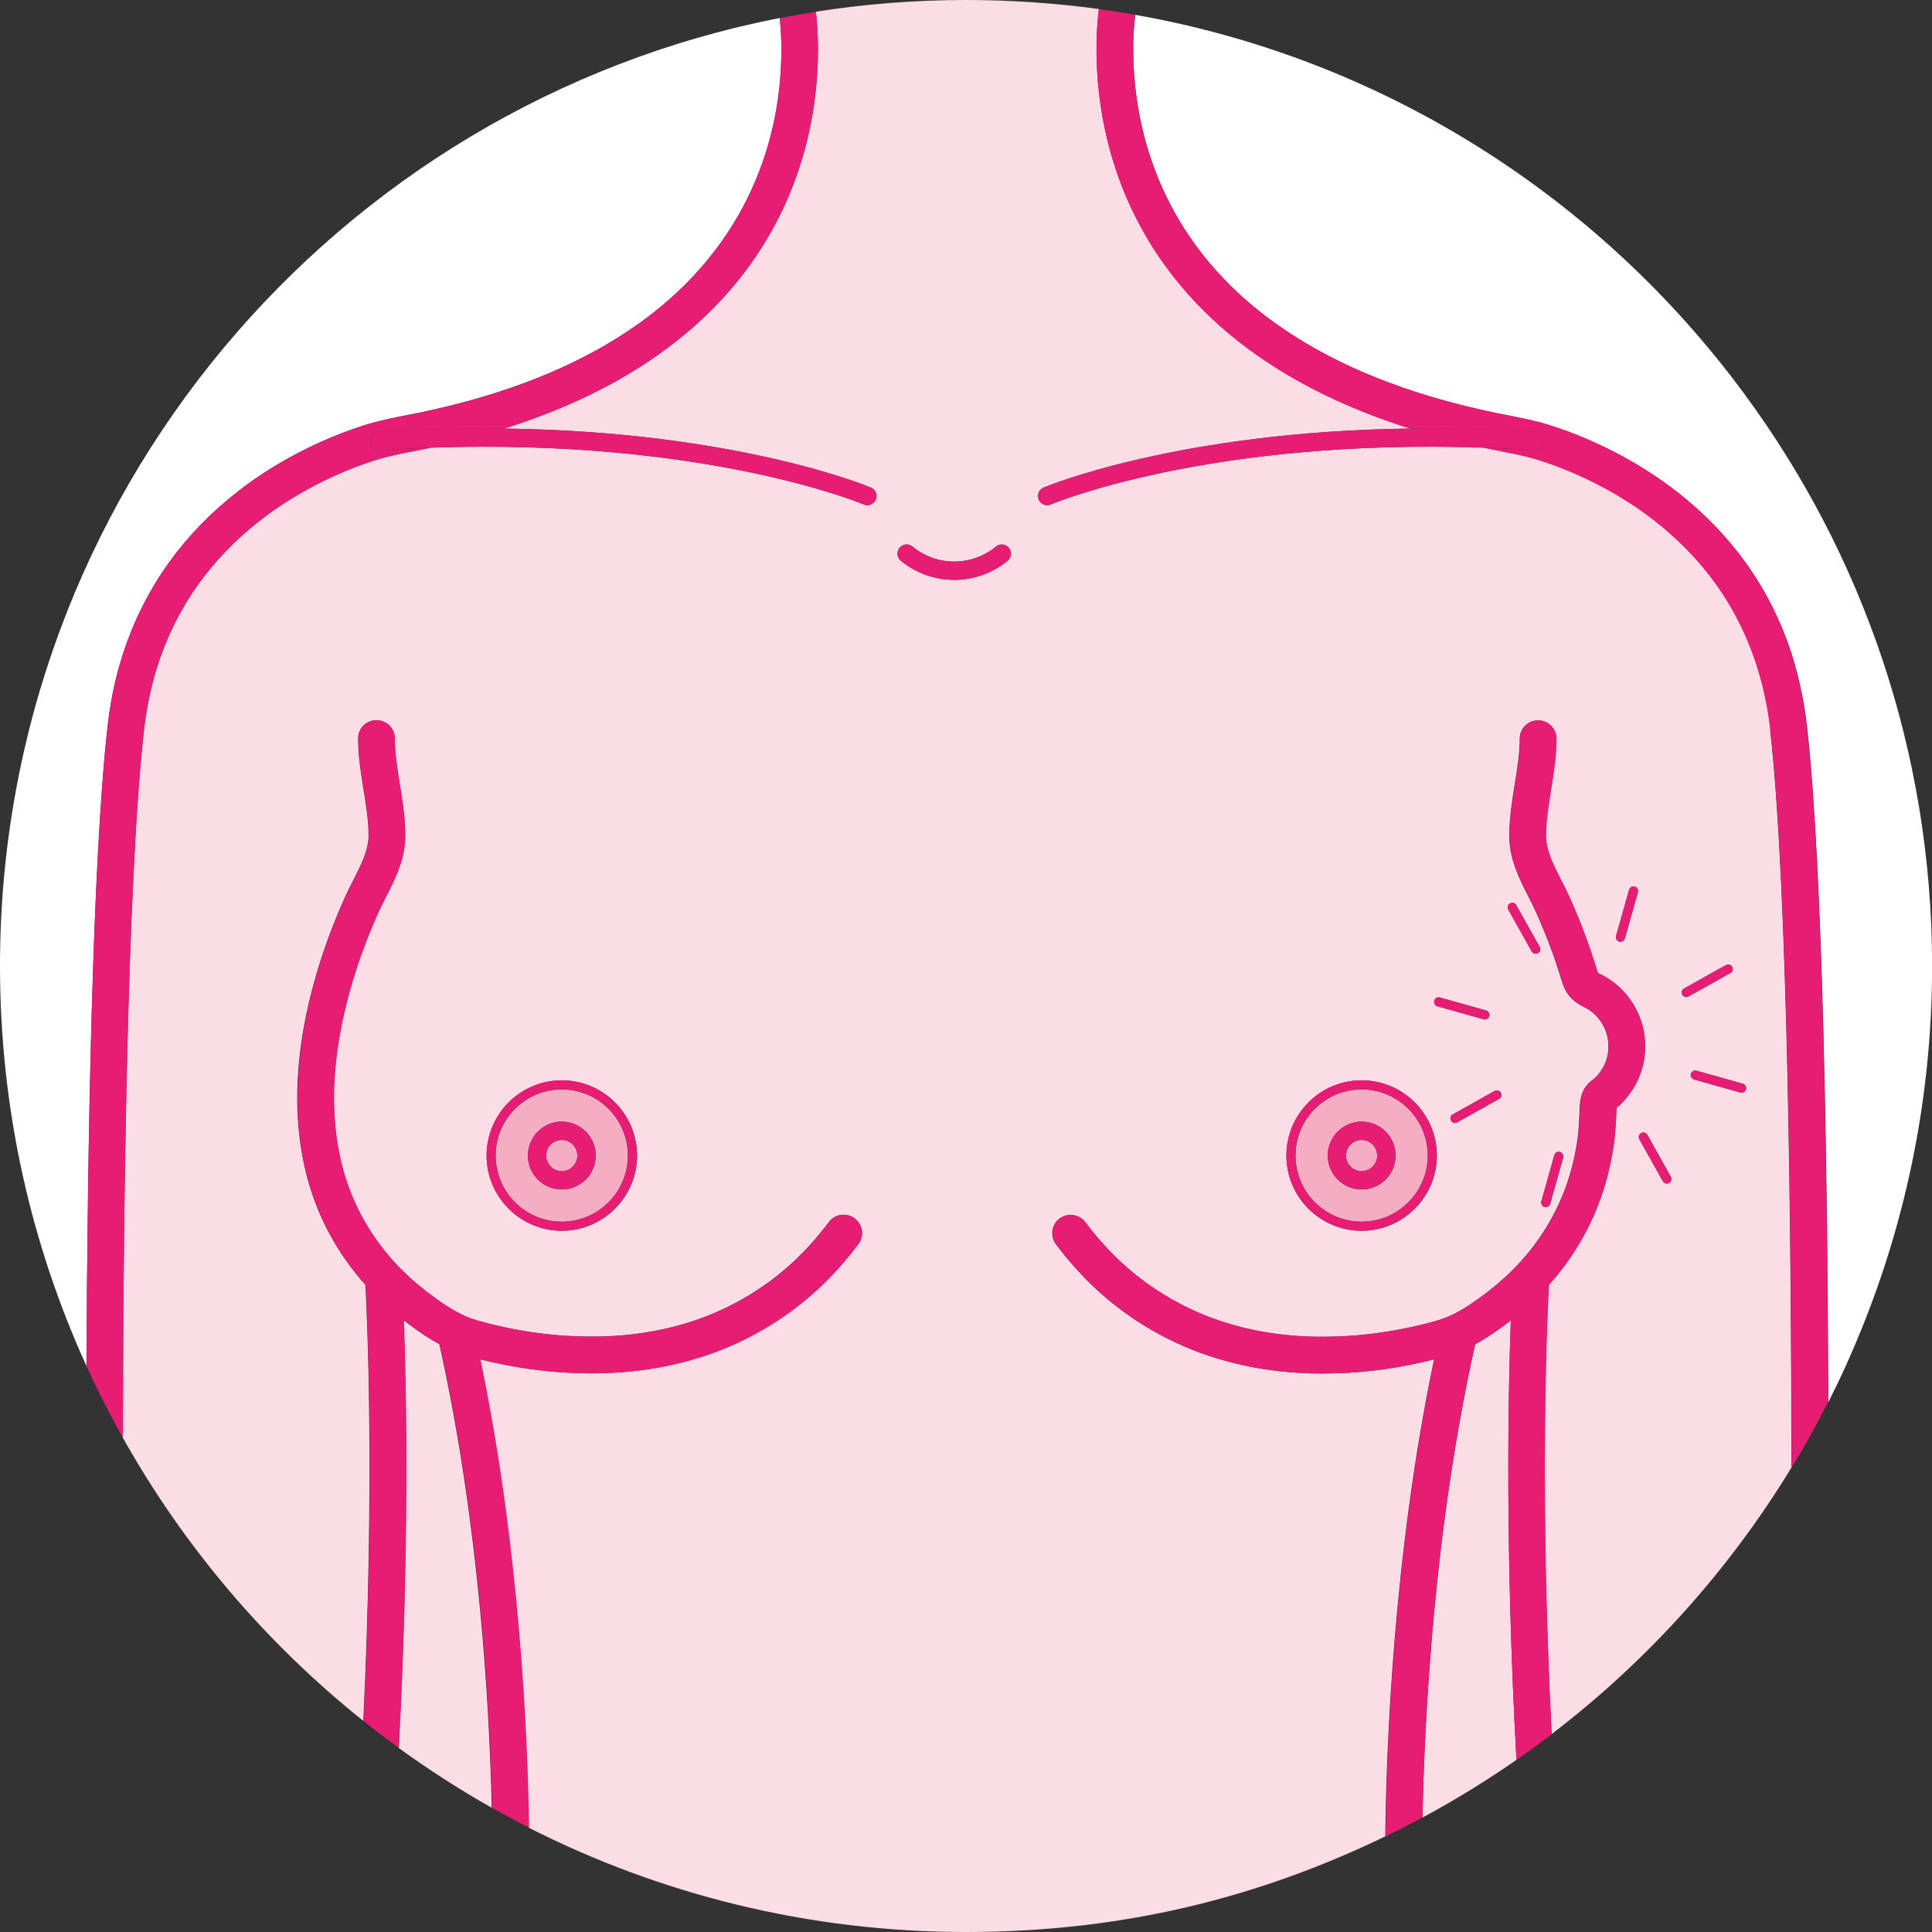 <?xml version="1.0" encoding="UTF-8"?><svg id="uuid-23af5eed-168a-4568-95dc-4b8591c02c2c" xmlns="http://www.w3.org/2000/svg" viewBox="0 0 201.88 201.88"><rect x="0" y="0" width="201.88" height="201.88" fill="#333333" stroke="none"/><path d="M12.48,69.54c1.11-3.91,2.85-7.53,5.17-10.76,1.97-2.74,4.38-5.22,7.15-7.39,2.22-1.74,4.69-3.27,7.34-4.57,1.92-.94,3.89-1.74,5.86-2.37,1.52-.49,3.03-.78,4.49-1.07,.42-.08,.85-.17,1.27-.25,.97-.2,1.93-.42,2.89-.65,1.85-.45,3.66-.96,5.38-1.51,3.8-1.22,7.3-2.72,10.41-4.45,2.83-1.57,5.4-3.37,7.62-5.35,2.01-1.78,3.79-3.76,5.29-5.87,1.34-1.88,2.49-3.9,3.41-6.01,.81-1.85,1.46-3.8,1.93-5.8,.4-1.68,.68-3.44,.83-5.21,.12-1.42,.16-2.83,.11-4.2-.02-.76-.08-1.5-.15-2.2C35.04,10.96,0,51.86,0,100.94,0,115.85,3.23,130,9.03,142.73c.11-23.04,.6-52.53,2.21-66.86,.25-2.19,.66-4.32,1.23-6.33Z" style="fill:#fff;"/><path d="M118.62,1.55c-.09,.8-.16,1.65-.19,2.54-.04,1.38,0,2.79,.12,4.2,.15,1.76,.43,3.51,.83,5.21,.47,1.99,1.12,3.94,1.93,5.81,.92,2.11,2.07,4.14,3.41,6.01,1.5,2.11,3.28,4.08,5.29,5.87,2.22,1.97,4.78,3.77,7.62,5.35,3.1,1.73,6.6,3.22,10.41,4.45,1.71,.55,3.52,1.06,5.38,1.51,.95,.23,1.92,.45,2.88,.65,.43,.09,.85,.17,1.27,.25,1.46,.29,2.97,.58,4.49,1.07,1.97,.63,3.94,1.43,5.86,2.37,2.65,1.3,5.12,2.84,7.34,4.57,2.77,2.16,5.17,4.65,7.15,7.38,2.32,3.23,4.06,6.85,5.17,10.76,.57,2.02,.99,4.15,1.24,6.33,1.7,15.12,2.15,47.14,2.23,70.63,.62-1.23,1.23-2.48,1.8-3.74,.08-.19,.17-.37,.25-.56,.49-1.09,.95-2.18,1.4-3.29,4.76-11.72,7.39-24.54,7.39-37.97,0-22.38-7.28-43.05-19.61-59.78C167.22,20.71,144.64,6.14,118.62,1.55Z" style="fill:#fff;"/><path d="M45.92,140.47c-.99-.53-1.89-1.15-2.74-1.76-.34-.24-.67-.49-1-.75,.27,7.5,.59,23.69-.53,44.68,3.11,2.26,6.36,4.35,9.73,6.26-.23-10.35-1.27-29.58-5.47-48.43Z" style="fill:#fbdde6;"/><path d="M185.01,76.3c-.22-1.97-.6-3.89-1.12-5.71-.99-3.48-2.54-6.71-4.59-9.58-1.76-2.44-3.91-4.66-6.39-6.6-2.01-1.57-4.25-2.97-6.67-4.15-1.75-.86-3.55-1.58-5.34-2.16-1.31-.42-2.65-.68-4.06-.96-.43-.09-.87-.17-1.31-.26-.15-.03-.3-.07-.46-.1-28.75-1.01-45.1,5.86-45.27,5.93-.12,.05-.25,.08-.38,.08-.37,0-.72-.22-.88-.58-.21-.49,.01-1.05,.5-1.26,.16-.07,13.94-5.86,38.35-6.17-.17-.05-.36-.1-.53-.16-4.04-1.3-7.78-2.9-11.1-4.75-3.08-1.71-5.88-3.68-8.31-5.84-2.22-1.98-4.19-4.16-5.86-6.5-1.49-2.09-2.77-4.35-3.8-6.71-.9-2.07-1.62-4.25-2.14-6.46-.44-1.87-.75-3.81-.92-5.76-.13-1.55-.17-3.12-.13-4.65,.03-1.05,.11-2.06,.23-3.01C110.29,.33,105.65,0,100.94,0,95.6,0,90.36,.42,85.25,1.22c.1,.88,.17,1.8,.2,2.75,.05,1.51,0,3.08-.13,4.64-.17,1.96-.48,3.9-.92,5.77-.53,2.22-1.25,4.39-2.14,6.45-1.03,2.36-2.31,4.61-3.8,6.71-1.67,2.34-3.64,4.53-5.87,6.5-2.44,2.16-5.23,4.13-8.31,5.84-3.32,1.85-7.06,3.44-11.1,4.74-.17,.05-.35,.1-.53,.16,24.41,.31,38.19,6.1,38.35,6.17,.49,.21,.71,.77,.5,1.26-.16,.36-.51,.58-.88,.58-.13,0-.25-.02-.38-.08-.17-.07-16.52-6.93-45.27-5.93-.15,.03-.3,.07-.46,.1-.44,.09-.87,.18-1.31,.26-1.41,.28-2.75,.54-4.06,.96-1.79,.57-3.59,1.3-5.34,2.16-2.41,1.18-4.66,2.58-6.67,4.15-2.48,1.94-4.63,4.16-6.39,6.6-2.06,2.87-3.6,6.09-4.59,9.57-.51,1.81-.89,3.74-1.11,5.71-1.78,15.78-2.17,50.31-2.21,73.93,6.4,11.42,14.96,21.47,25.13,29.6,1.19-24.66,.41-42.11,.22-45.56-2.54-2.84-4.48-6.17-5.64-9.73-1.15-3.54-1.64-7.44-1.44-11.61,.16-3.39,.78-6.99,1.83-10.68,.79-2.79,1.83-5.63,3.08-8.42,.28-.62,.59-1.23,.9-1.84,.82-1.61,1.6-3.13,1.6-4.67s-.25-3.11-.52-4.77c-.28-1.74-.57-3.53-.57-5.38,0-1.06,.86-1.91,1.91-1.91s1.91,.86,1.91,1.91c0,1.54,.25,3.11,.52,4.77,.28,1.74,.57,3.53,.57,5.38,0,2.46-1.07,4.56-2.02,6.41-.28,.55-.56,1.1-.81,1.66-1.17,2.63-2.14,5.29-2.89,7.9-.97,3.41-1.54,6.72-1.69,9.82-.18,3.7,.25,7.15,1.26,10.24,1.15,3.51,3.17,6.77,5.86,9.42,1.01,1,2.14,1.95,3.37,2.83,1.51,1.09,2.83,1.91,4.35,2.35,.91,.27,1.87,.51,2.85,.72,2.96,.65,5.94,.98,8.86,1,3.94,.04,7.65-.52,11.03-1.65,4.08-1.36,7.87-3.67,10.95-6.69,1.12-1.1,2.19-2.33,3.17-3.63,.63-.85,1.83-1.02,2.68-.38,.85,.63,1.02,1.83,.38,2.68-1.1,1.46-2.29,2.83-3.55,4.07-3.5,3.43-7.79,6.05-12.43,7.59-3.78,1.26-7.92,1.89-12.27,1.85-3.19-.02-6.43-.39-9.65-1.09-.55-.12-1.1-.25-1.64-.38,4.13,19.76,4.95,39.49,5.09,48.94,13.72,6.97,29.24,10.91,45.68,10.91s30.58-3.59,43.84-9.99c.1-9.05,.83-29.44,5.1-49.85-.54,.14-1.09,.27-1.64,.39-3.21,.7-6.45,1.07-9.64,1.09-4.36,.05-8.48-.59-12.27-1.85-4.63-1.54-8.93-4.17-12.42-7.59-1.26-1.24-2.46-2.61-3.55-4.07-.63-.85-.46-2.05,.38-2.68,.84-.63,2.05-.46,2.68,.38,.98,1.31,2.05,2.53,3.17,3.63,3.08,3.02,6.87,5.33,10.95,6.69,3.38,1.13,7.11,1.7,11.03,1.65,2.92-.02,5.91-.36,8.86-1,.98-.21,1.94-.45,2.86-.72,1.52-.45,2.84-1.26,4.35-2.35,1.23-.88,2.36-1.84,3.37-2.83,2.69-2.66,4.71-5.92,5.86-9.42,.47-1.44,.82-2.99,1.03-4.58,.07-.52,.1-1.07,.13-1.66l.04-.71c0-.09,0-.19,.01-.3,.02-.76,.05-1.91,.83-2.8,.21-.24,.43-.39,.56-.48,.17-.14,.32-.29,.47-.45,.29-.33,.54-.7,.73-1.1,.38-.8,.51-1.69,.39-2.57-.14-1.01-.62-1.96-1.35-2.67-.36-.35-.77-.63-1.21-.84-1.19-.57-1.88-1.38-2.26-2.64-.11-.36-.22-.71-.33-1.06-.22-.7-.46-1.39-.71-2.08-.49-1.34-1.04-2.69-1.63-4.02-.25-.56-.53-1.11-.81-1.66-.95-1.85-2.02-3.96-2.02-6.41,0-1.84,.29-3.64,.57-5.38,.27-1.66,.52-3.23,.52-4.77,0-1.06,.86-1.91,1.91-1.91s1.91,.86,1.91,1.91c0,1.84-.29,3.64-.57,5.38-.27,1.66-.52,3.23-.52,4.77s.78,3.06,1.6,4.67c.31,.61,.62,1.22,.9,1.84,.63,1.41,1.22,2.85,1.74,4.28,.27,.74,.52,1.48,.76,2.22,.12,.38,.24,.75,.35,1.12,.04,.13,.07,.18,.07,.19,0,0,0,0,0,0h0s.05,.04,.16,.09c.82,.39,1.57,.91,2.23,1.55,1.35,1.3,2.23,3.04,2.48,4.9,.22,1.62-.03,3.25-.72,4.72-.34,.73-.79,1.4-1.33,2.01-.27,.3-.56,.59-.87,.85-.01,.15-.02,.32-.02,.45,0,.16,0,.31-.02,.44l-.04,.66c-.03,.63-.07,1.28-.16,1.95-.25,1.83-.65,3.6-1.19,5.27-1.16,3.56-3.1,6.89-5.64,9.73-.19,3.52-1,21.56,.29,46.94,9.99-7.63,18.51-17.07,25.07-27.85-.02-23.59-.36-60.56-2.22-77.06Zm-126.3,52.31c-4.34,0-7.86-3.53-7.86-7.86s3.53-7.86,7.86-7.86,7.86,3.53,7.86,7.86-3.53,7.86-7.86,7.86ZM105.29,58.59c-1.56,1.29-3.54,2-5.58,2s-4.01-.71-5.58-2c-.41-.34-.47-.94-.13-1.35,.34-.41,.94-.47,1.35-.13,1.22,1.01,2.77,1.57,4.36,1.57s3.14-.56,4.36-1.57c.41-.34,1.01-.28,1.35,.13,.34,.41,.28,1.01-.13,1.35Zm36.99,70.02c-4.34,0-7.86-3.53-7.86-7.86s3.53-7.86,7.86-7.86,7.86,3.53,7.86,7.86-3.53,7.86-7.86,7.86Zm7.92-23.46c-.25-.07-.4-.34-.33-.59,.07-.25,.33-.4,.59-.33l4.83,1.36c.25,.07,.4,.34,.33,.59-.06,.21-.25,.35-.46,.35-.04,0-.09,0-.13-.02l-4.83-1.36Zm6.44,9.68l-4.37,2.45c-.07,.04-.15,.06-.23,.06-.17,0-.33-.09-.42-.24-.13-.23-.05-.52,.18-.65l4.37-2.45c.23-.13,.52-.05,.65,.18,.13,.23,.05,.52-.18,.65Zm4.42,10.7l1.36-4.83c.07-.25,.33-.4,.59-.33,.25,.07,.4,.34,.33,.59l-1.36,4.83c-.06,.21-.25,.35-.46,.35-.04,0-.09,0-.13-.02-.25-.07-.4-.34-.33-.59Zm-3.27-31.13c.23-.13,.52-.05,.65,.18l2.45,4.37c.13,.23,.05,.52-.18,.65-.07,.04-.15,.06-.23,.06-.17,0-.33-.09-.42-.24l-2.45-4.37c-.13-.23-.05-.52,.18-.65Zm13.36-1.17l-1.36,4.83c-.06,.21-.25,.35-.46,.35-.04,0-.09,0-.13-.02-.25-.07-.4-.34-.33-.59l1.36-4.83c.07-.25,.33-.4,.59-.33,.25,.07,.4,.34,.33,.59Zm11.29,20.6c-.06,.21-.25,.35-.46,.35-.04,0-.09,0-.13-.02l-4.83-1.36c-.25-.07-.4-.34-.33-.59,.07-.25,.34-.4,.59-.33l4.83,1.36c.25,.07,.4,.34,.33,.59Zm-6.47-10.54l4.38-2.45c.23-.13,.52-.05,.65,.18,.13,.23,.05,.52-.18,.65l-4.38,2.45c-.07,.04-.15,.06-.23,.06-.17,0-.33-.09-.42-.24-.13-.23-.05-.52,.18-.65Zm-4.48,15.11c.23-.13,.52-.05,.65,.18l2.45,4.38c.13,.23,.05,.52-.18,.65-.07,.04-.15,.06-.23,.06-.17,0-.33-.09-.42-.25l-2.45-4.38c-.13-.23-.05-.52,.18-.65Z" style="fill:#fbdde6;"/><path d="M157.87,137.97c-.33,.25-.66,.5-.99,.74-.85,.61-1.75,1.22-2.74,1.76-4.35,19.49-5.31,39.38-5.5,49.45,3.39-1.82,6.67-3.84,9.82-6.03-1.19-21.59-.87-38.28-.59-45.93Z" style="fill:#fbdde6;"/><path d="M50.17,142.04c.54,.14,1.08,.27,1.64,.38,3.21,.7,6.46,1.07,9.65,1.09,4.35,.04,8.49-.59,12.27-1.85,4.63-1.54,8.93-4.17,12.43-7.59,1.26-1.24,2.45-2.61,3.55-4.07,.63-.85,.46-2.05-.38-2.68-.85-.63-2.05-.46-2.68,.38-.98,1.31-2.05,2.53-3.17,3.63-3.08,3.02-6.87,5.33-10.95,6.69-3.38,1.13-7.09,1.69-11.03,1.65-2.92-.02-5.9-.36-8.86-1-.98-.21-1.94-.45-2.85-.72-1.52-.45-2.84-1.26-4.35-2.35-1.23-.89-2.36-1.84-3.37-2.83-2.68-2.66-4.71-5.92-5.86-9.42-1.01-3.09-1.43-6.54-1.26-10.24,.15-3.1,.72-6.41,1.69-9.82,.74-2.62,1.72-5.28,2.89-7.9,.25-.56,.53-1.11,.81-1.66,.95-1.85,2.02-3.95,2.02-6.41,0-1.84-.29-3.64-.57-5.38-.27-1.66-.52-3.23-.52-4.77,0-1.06-.86-1.91-1.91-1.91s-1.91,.86-1.91,1.91c0,1.84,.29,3.64,.57,5.38,.27,1.66,.52,3.23,.52,4.77s-.78,3.06-1.6,4.67c-.31,.61-.62,1.22-.9,1.84-1.25,2.79-2.28,5.62-3.08,8.42-1.05,3.7-1.66,7.29-1.83,10.68-.2,4.17,.29,8.08,1.44,11.61,1.16,3.56,3.1,6.89,5.64,9.73,.18,3.45,.97,20.9-.22,45.56,1.21,.97,2.44,1.9,3.69,2.81,1.11-20.99,.8-37.18,.53-44.68,.33,.25,.66,.5,1,.75,.85,.61,1.75,1.22,2.74,1.76,4.2,18.85,5.24,38.08,5.47,48.43,1.27,.72,2.56,1.41,3.87,2.08-.14-9.45-.96-29.18-5.09-48.94Z" style="fill:#e71d73;"/><path d="M15.05,76.3c.22-1.98,.6-3.9,1.11-5.71,.99-3.48,2.54-6.71,4.59-9.57,1.76-2.44,3.91-4.66,6.39-6.6,2.02-1.57,4.26-2.97,6.67-4.15,1.75-.86,3.55-1.58,5.34-2.16,1.31-.42,2.64-.68,4.06-.96,.43-.09,.87-.17,1.31-.26,.15-.03,.3-.07,.46-.1-1.71,.06-3.46,.14-5.26,.26-.54,.03-.98-.37-1.02-.89-.03-.53,.36-.98,.89-1.02,4.65-.31,9-.4,13.07-.35,.17-.05,.35-.1,.53-.16,4.04-1.3,7.77-2.9,11.1-4.74,3.08-1.71,5.87-3.67,8.31-5.84,2.22-1.97,4.19-4.16,5.87-6.5,1.49-2.09,2.77-4.35,3.8-6.71,.9-2.06,1.62-4.23,2.14-6.45,.44-1.87,.75-3.8,.92-5.77,.13-1.57,.18-3.13,.13-4.64-.03-.95-.1-1.87-.2-2.75-1.27,.2-2.53,.42-3.78,.67,0,0,0,0,0,0,.07,.71,.13,1.44,.15,2.2,.04,1.37,0,2.78-.11,4.2-.15,1.77-.43,3.53-.83,5.21-.47,2-1.12,3.95-1.93,5.8-.92,2.11-2.07,4.14-3.41,6.01-1.51,2.11-3.29,4.08-5.29,5.87-2.23,1.98-4.79,3.78-7.62,5.35-3.1,1.73-6.61,3.22-10.41,4.45-1.71,.55-3.52,1.06-5.38,1.51-.96,.23-1.92,.45-2.89,.65-.43,.09-.85,.17-1.27,.25-1.46,.29-2.97,.58-4.49,1.07-1.97,.63-3.94,1.43-5.86,2.37-2.65,1.3-5.12,2.83-7.34,4.57-2.77,2.16-5.17,4.65-7.15,7.39-2.32,3.23-4.06,6.85-5.17,10.76-.57,2.02-.99,4.15-1.23,6.33-1.61,14.33-2.1,43.82-2.21,66.86h0c1.16,2.56,2.44,5.05,3.8,7.49,.04-23.62,.44-58.14,2.21-73.93Z" style="fill:#e71d73;"/><path d="M39.6,45.13c-.53,.04-.93,.49-.89,1.02,.04,.53,.48,.92,1.02,.89,1.8-.12,3.55-.2,5.26-.26,28.75-1,45.1,5.86,45.27,5.93,.12,.05,.25,.08,.38,.08,.37,0,.72-.22,.88-.58,.21-.49-.01-1.05-.5-1.26-.16-.07-13.94-5.87-38.35-6.17-4.07-.05-8.42,.05-13.07,.35Z" style="fill:#e71d73;"/><path d="M187.57,69.54c-1.11-3.91-2.85-7.53-5.17-10.76-1.97-2.74-4.38-5.22-7.15-7.38-2.22-1.73-4.69-3.27-7.34-4.57-1.92-.94-3.89-1.74-5.86-2.37-1.52-.49-3.03-.78-4.49-1.07-.42-.08-.84-.17-1.27-.25-.97-.2-1.93-.42-2.88-.65-1.86-.45-3.67-.96-5.38-1.51-3.81-1.23-7.31-2.72-10.41-4.45-2.84-1.58-5.4-3.38-7.62-5.35-2.01-1.79-3.79-3.76-5.29-5.87-1.34-1.88-2.49-3.9-3.41-6.01-.81-1.86-1.46-3.81-1.93-5.81-.4-1.69-.68-3.44-.83-5.21-.12-1.41-.16-2.82-.12-4.2,.03-.89,.1-1.74,.19-2.54,0,0,0,0,0,0-1.25-.22-2.52-.41-3.79-.59-.11,.95-.19,1.96-.23,3.01-.05,1.53,0,3.09,.13,4.65,.17,1.95,.48,3.89,.92,5.76,.52,2.21,1.24,4.38,2.14,6.46,1.03,2.36,2.31,4.62,3.8,6.71,1.67,2.34,3.64,4.53,5.86,6.5,2.43,2.16,5.22,4.12,8.31,5.84,3.32,1.85,7.05,3.44,11.1,4.75,.17,.06,.36,.1,.53,.16,4.07-.05,8.42,.05,13.06,.35,.53,.04,.93,.49,.89,1.02-.04,.53-.49,.92-1.02,.89-1.8-.12-3.55-.2-5.26-.26,.15,.03,.3,.07,.46,.1,.44,.09,.87,.18,1.31,.26,1.41,.28,2.75,.54,4.06,.96,1.79,.57,3.59,1.3,5.34,2.16,2.42,1.18,4.66,2.58,6.67,4.15,2.48,1.94,4.64,4.16,6.39,6.6,2.06,2.87,3.6,6.09,4.59,9.58,.52,1.82,.89,3.75,1.12,5.71,1.86,16.49,2.2,53.47,2.22,77.06,1.36-2.23,2.63-4.52,3.81-6.86h0c-.08-23.49-.52-55.51-2.23-70.63-.25-2.18-.66-4.31-1.24-6.33Z" style="fill:#e71d73;"/><path d="M161.86,134.27c2.54-2.84,4.48-6.17,5.64-9.73,.54-1.66,.94-3.44,1.19-5.27,.09-.67,.12-1.32,.16-1.95l.04-.66c0-.13,.01-.28,.02-.44,0-.12,0-.3,.02-.45,.31-.26,.6-.54,.87-.85,.54-.61,.98-1.28,1.33-2.01,.69-1.47,.94-3.1,.72-4.72-.26-1.86-1.14-3.6-2.48-4.9-.66-.64-1.41-1.16-2.23-1.55-.11-.05-.15-.08-.16-.09,0,0,0,0,0,0,0-.01-.04-.07-.07-.19-.11-.38-.23-.75-.35-1.12-.24-.75-.49-1.49-.76-2.22-.52-1.43-1.1-2.87-1.74-4.28-.27-.61-.58-1.22-.9-1.84-.82-1.61-1.6-3.14-1.6-4.67s.25-3.11,.52-4.77c.28-1.74,.57-3.53,.57-5.38,0-1.06-.86-1.91-1.91-1.91s-1.91,.86-1.91,1.91c0,1.54-.25,3.11-.52,4.77-.28,1.74-.57,3.53-.57,5.38,0,2.46,1.07,4.56,2.02,6.41,.28,.55,.56,1.1,.81,1.66,.6,1.33,1.15,2.69,1.63,4.02,.25,.69,.49,1.39,.71,2.08,.11,.35,.22,.7,.33,1.06,.38,1.26,1.08,2.07,2.26,2.64,.45,.21,.86,.5,1.21,.84,.73,.71,1.21,1.66,1.35,2.67,.12,.88-.02,1.77-.39,2.57-.19,.4-.43,.77-.73,1.1-.15,.16-.3,.32-.47,.45-.13,.09-.35,.24-.56,.48-.78,.88-.81,2.04-.83,2.8,0,.11,0,.2-.01,.3l-.04,.71c-.03,.58-.06,1.13-.13,1.66-.21,1.6-.56,3.14-1.03,4.58-1.15,3.51-3.17,6.77-5.86,9.42-1.01,1-2.14,1.95-3.37,2.83-1.51,1.09-2.83,1.9-4.35,2.35-.92,.27-1.88,.51-2.86,.72-2.95,.64-5.94,.98-8.86,1-3.92,.05-7.65-.52-11.03-1.65-4.08-1.36-7.87-3.67-10.95-6.69-1.12-1.1-2.19-2.32-3.17-3.63-.63-.85-1.84-1.02-2.68-.38-.85,.63-1.02,1.83-.38,2.68,1.1,1.46,2.29,2.83,3.55,4.07,3.5,3.43,7.79,6.05,12.42,7.59,3.78,1.26,7.91,1.9,12.27,1.85,3.19-.02,6.43-.39,9.64-1.09,.55-.12,1.1-.25,1.64-.39-4.27,20.41-5,40.8-5.1,49.85,1.3-.63,2.59-1.29,3.86-1.97,.19-10.07,1.15-29.96,5.5-49.45,.99-.53,1.89-1.15,2.74-1.76,.34-.24,.67-.49,.99-.74-.28,7.64-.6,24.34,.59,45.93,1.25-.87,2.48-1.77,3.69-2.69-1.29-25.37-.48-43.42-.29-46.94Z" style="fill:#e71d73;"/><path d="M108.54,52.21c.16,.36,.51,.58,.88,.58,.13,0,.25-.02,.38-.08,.17-.07,16.51-6.94,45.27-5.93,1.71,.06,3.46,.14,5.26,.26,.53,.03,.98-.37,1.02-.89,.03-.53-.36-.98-.89-1.02-4.64-.31-8.99-.4-13.06-.35-24.41,.31-38.19,6.1-38.35,6.17-.49,.21-.71,.77-.5,1.26Z" style="fill:#e71d73;"/><path d="M104.07,57.12c-1.22,1.01-2.77,1.57-4.36,1.57s-3.13-.56-4.36-1.57c-.41-.34-1.01-.28-1.35,.13-.34,.41-.28,1.01,.13,1.35,1.56,1.29,3.54,2,5.58,2s4.01-.71,5.58-2c.41-.34,.46-.94,.13-1.35-.34-.41-.94-.46-1.35-.13Z" style="fill:#e71d73;"/><path d="M65.61,120.75c0-3.81-3.1-6.91-6.91-6.91s-6.91,3.1-6.91,6.91,3.1,6.91,6.91,6.91,6.91-3.1,6.91-6.91Zm-6.91,3.54c-1.95,0-3.54-1.59-3.54-3.54s1.59-3.55,3.54-3.55,3.55,1.59,3.55,3.55-1.59,3.54-3.55,3.54Z" style="fill:#f4adc2;"/><path d="M58.7,119.12c-.9,0-1.63,.73-1.63,1.63s.73,1.63,1.63,1.63,1.63-.73,1.63-1.63-.73-1.63-1.63-1.63Z" style="fill:#f4adc2;"/><path d="M58.7,112.88c-4.34,0-7.86,3.53-7.86,7.86s3.53,7.86,7.86,7.86,7.86-3.53,7.86-7.86-3.53-7.86-7.86-7.86Zm-6.91,7.86c0-3.81,3.1-6.91,6.91-6.91s6.91,3.1,6.91,6.91-3.1,6.91-6.91,6.91-6.91-3.1-6.91-6.91Z" style="fill:#e71d73;"/><path d="M58.7,117.2c-1.95,0-3.54,1.59-3.54,3.55s1.59,3.54,3.54,3.54,3.55-1.59,3.55-3.54-1.59-3.55-3.55-3.55Zm0,5.17c-.9,0-1.63-.73-1.63-1.63s.73-1.63,1.63-1.63,1.63,.73,1.63,1.63-.73,1.63-1.63,1.63Z" style="fill:#e71d73;"/><path d="M149.19,120.75c0-3.81-3.1-6.91-6.91-6.91s-6.91,3.1-6.91,6.91,3.1,6.91,6.91,6.91,6.91-3.1,6.91-6.91Zm-6.91,3.54c-1.95,0-3.54-1.59-3.54-3.54s1.59-3.55,3.54-3.55,3.55,1.59,3.55,3.55-1.59,3.54-3.55,3.54Z" style="fill:#f4adc2;"/><path d="M142.28,119.12c-.9,0-1.63,.73-1.63,1.63s.73,1.63,1.63,1.63,1.63-.73,1.63-1.63-.73-1.63-1.63-1.63Z" style="fill:#f4adc2;"/><path d="M142.28,112.88c-4.34,0-7.86,3.53-7.86,7.86s3.53,7.86,7.86,7.86,7.86-3.53,7.86-7.86-3.53-7.86-7.86-7.86Zm-6.91,7.86c0-3.81,3.1-6.91,6.91-6.91s6.91,3.1,6.91,6.91-3.1,6.91-6.91,6.91-6.91-3.1-6.91-6.91Z" style="fill:#e71d73;"/><path d="M142.28,117.2c-1.95,0-3.54,1.59-3.54,3.55s1.59,3.54,3.54,3.54,3.55-1.59,3.55-3.54-1.59-3.55-3.55-3.55Zm0,5.17c-.9,0-1.63-.73-1.63-1.63s.73-1.63,1.63-1.63,1.63,.73,1.63,1.63-.73,1.63-1.63,1.63Z" style="fill:#e71d73;"/><path d="M176.69,112.21c-.07,.25,.08,.52,.33,.59l4.83,1.36s.09,.02,.13,.02c.21,0,.4-.14,.46-.35,.07-.25-.08-.52-.33-.59l-4.83-1.36c-.25-.07-.52,.08-.59,.33Z" style="fill:#e71d73;"/><path d="M170.82,92.64c-.26-.07-.52,.08-.59,.33l-1.36,4.83c-.07,.25,.08,.52,.33,.59,.04,.01,.09,.02,.13,.02,.21,0,.4-.14,.46-.35l1.36-4.83c.07-.25-.08-.52-.33-.59Z" style="fill:#e71d73;"/><path d="M173.75,123.43c.09,.16,.25,.25,.42,.25,.08,0,.16-.02,.23-.06,.23-.13,.31-.42,.18-.65l-2.45-4.38c-.13-.23-.42-.31-.65-.18-.23,.13-.31,.42-.18,.65l2.45,4.38Z" style="fill:#e71d73;"/><path d="M176.2,104.19c.08,0,.16-.02,.23-.06l4.38-2.45c.23-.13,.31-.42,.18-.65-.13-.23-.42-.31-.65-.18l-4.38,2.45c-.23,.13-.31,.42-.18,.65,.09,.16,.25,.24,.42,.24Z" style="fill:#e71d73;"/><path d="M161.39,126.12s.09,.02,.13,.02c.21,0,.4-.14,.46-.35l1.36-4.83c.07-.25-.08-.52-.33-.59-.26-.07-.52,.08-.59,.33l-1.36,4.83c-.07,.25,.08,.52,.33,.59Z" style="fill:#e71d73;"/><path d="M157.6,95.05l2.45,4.37c.09,.16,.25,.24,.42,.24,.08,0,.16-.02,.23-.06,.23-.13,.31-.42,.18-.65l-2.45-4.37c-.13-.23-.42-.31-.65-.18-.23,.13-.31,.42-.18,.65Z" style="fill:#e71d73;"/><path d="M155.16,106.53c.21,0,.4-.14,.46-.35,.07-.25-.08-.52-.33-.59l-4.83-1.36c-.26-.07-.52,.08-.59,.33-.07,.25,.08,.52,.33,.59l4.83,1.36s.09,.02,.13,.02Z" style="fill:#e71d73;"/><path d="M156.17,114l-4.37,2.45c-.23,.13-.31,.42-.18,.65,.09,.16,.25,.24,.42,.24,.08,0,.16-.02,.23-.06l4.37-2.45c.23-.13,.31-.42,.18-.65-.13-.23-.42-.31-.65-.18Z" style="fill:#e71d73;"/></svg>